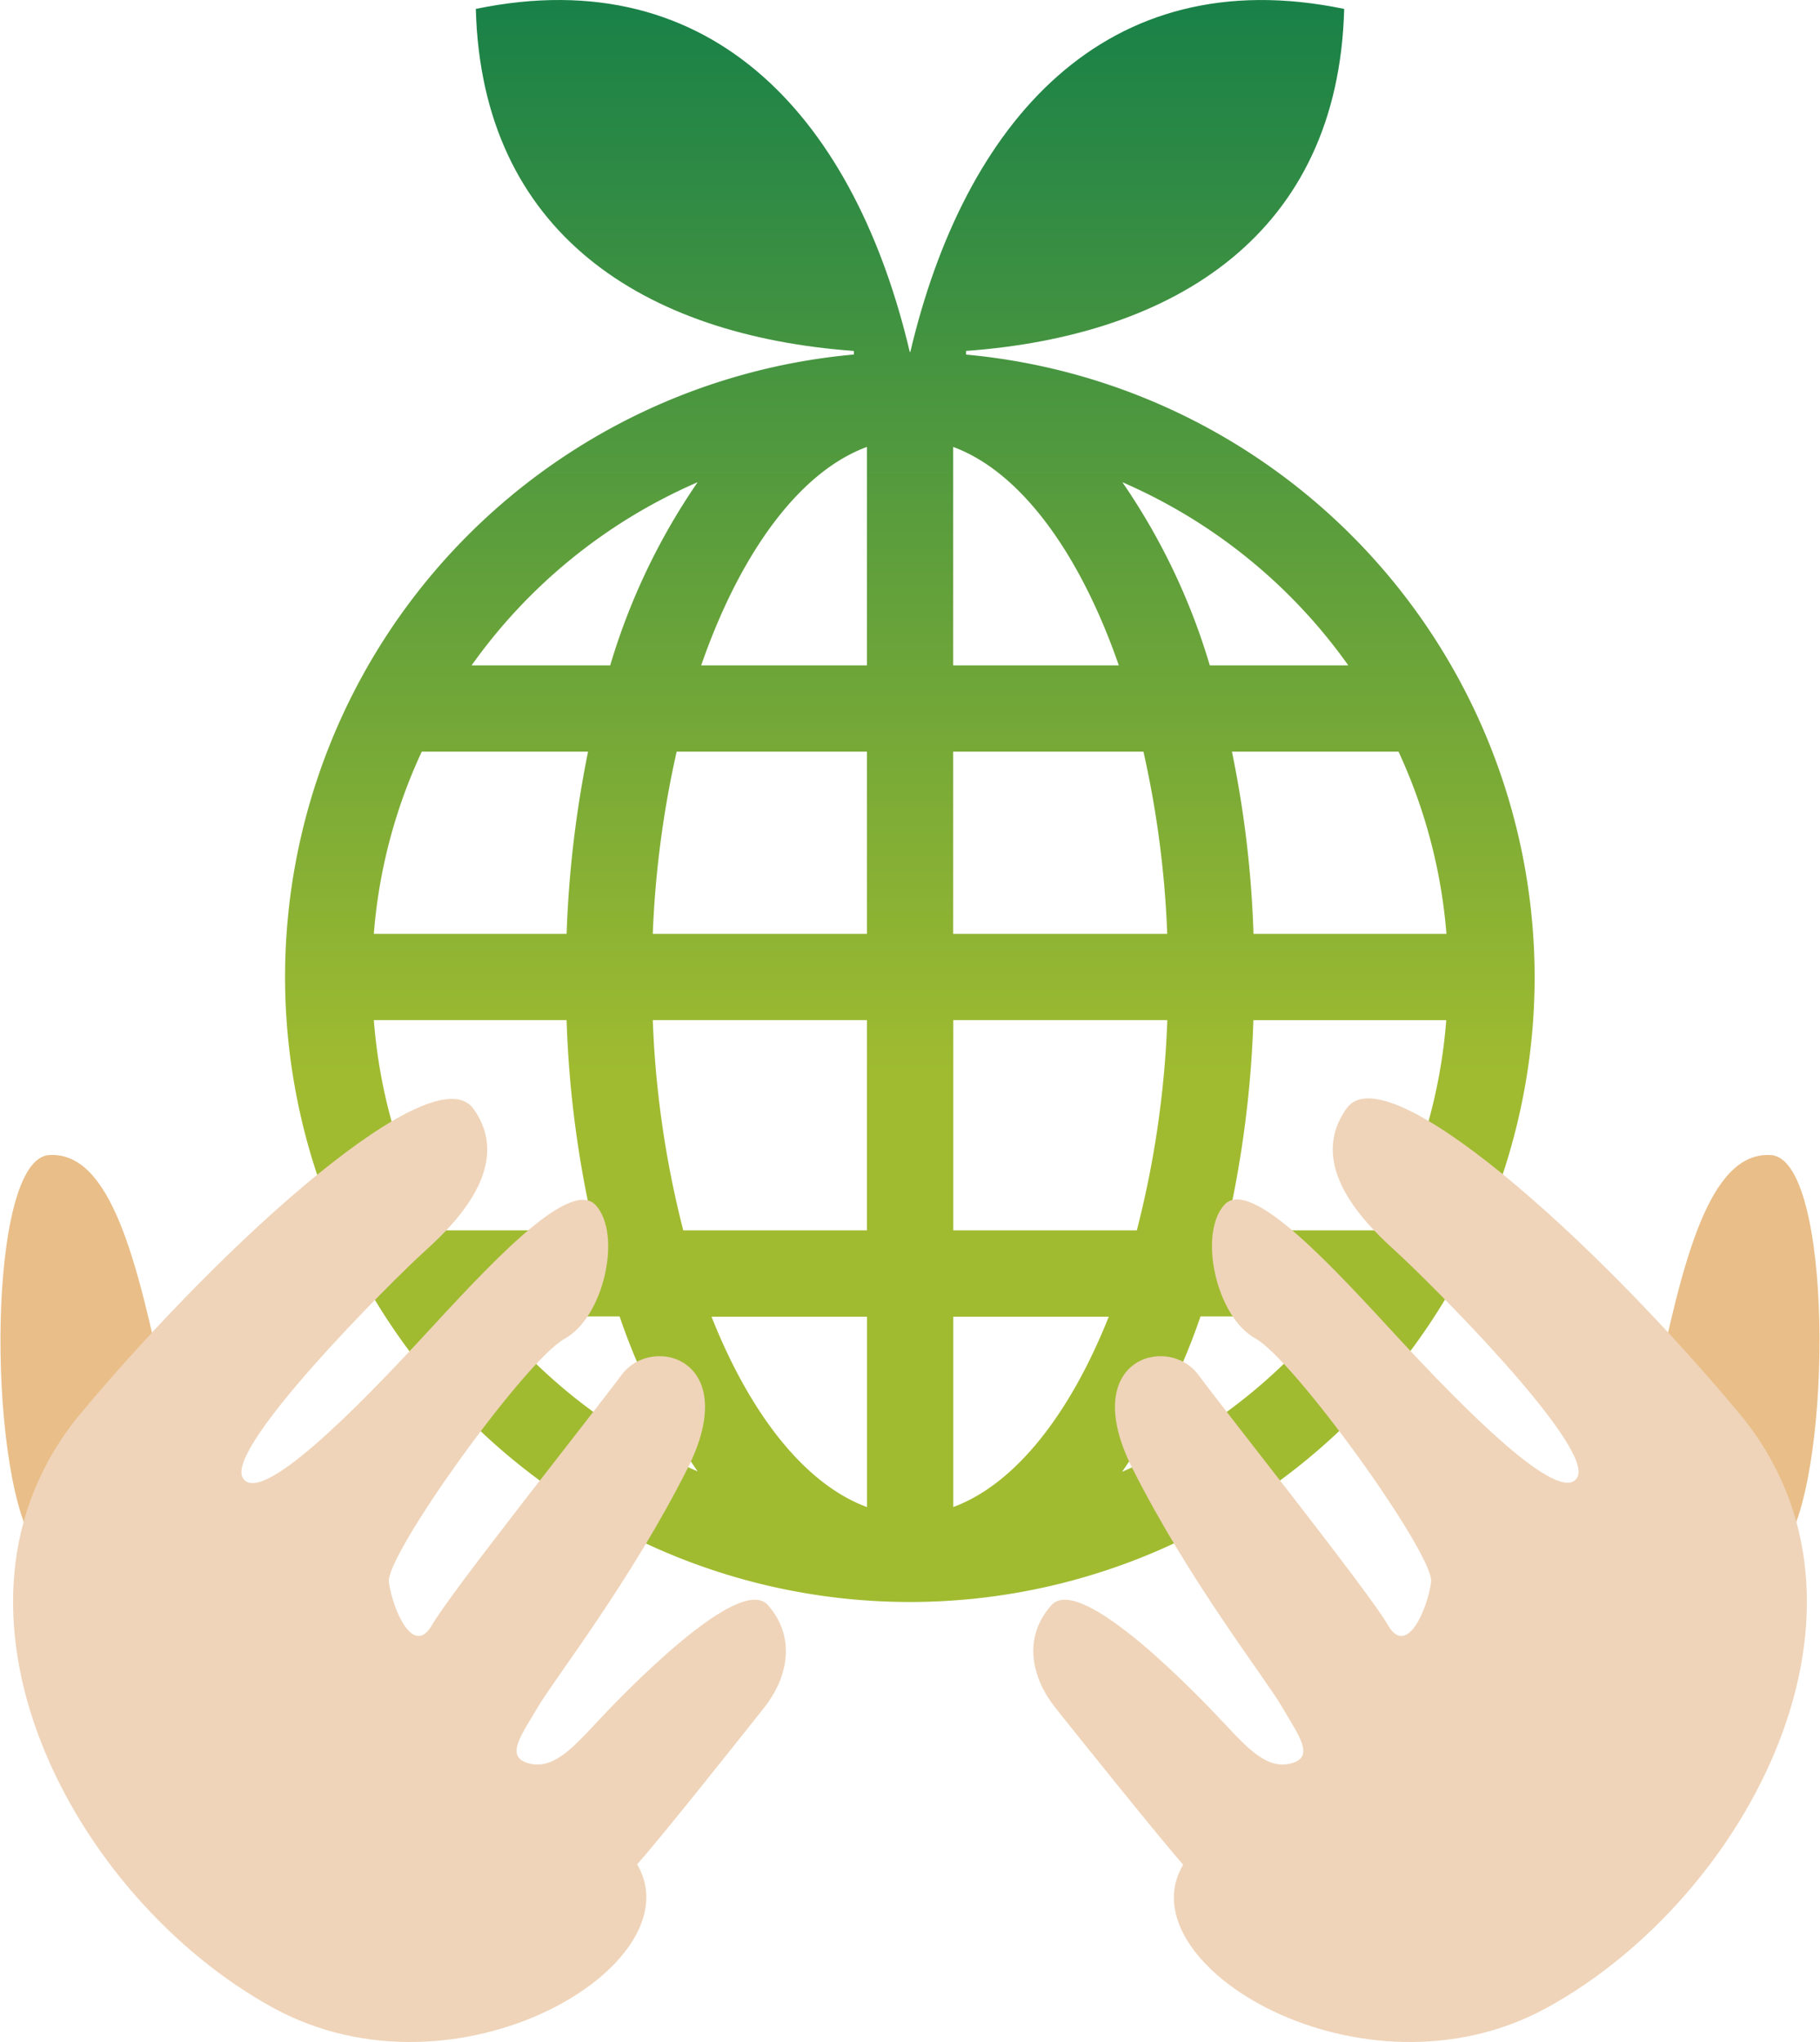 <svg xmlns="http://www.w3.org/2000/svg" xmlns:xlink="http://www.w3.org/1999/xlink" width="189.87" height="212.96" viewBox="0 0 189.87 212.96"><defs><style>.a{fill:url(#a);}.b{fill:url(#b);}.c{fill:#e9be88;}.d{fill:#efd4b9;}</style><linearGradient id="a" x1="94.94" y1="166.6" x2="94.94" y2="0.82" gradientUnits="userSpaceOnUse"><stop offset="0.33" stop-color="#a0bb30"/><stop offset="1" stop-color="#198148"/></linearGradient><linearGradient id="b" x1="94.93" y1="166.61" x2="94.93" y2="0.82" xlink:href="#a"/></defs><title>private_8</title><path class="a" d="M140.23.93c-25-5.18-39.68,11.94-45.29,35.9-5.62-24-20.31-41.08-45.3-35.9C50.26,24.37,67.23,35,89.08,36.6v2.69h11.7V36.6C122.64,35,139.62,24.37,140.23.93Z"/><path class="b" d="M94.94,36.71a65.18,65.18,0,1,0,65.16,65.18A65.26,65.26,0,0,0,94.94,36.71ZM39,106.39H59.11A111.35,111.35,0,0,0,62,128.31H45.41A55.39,55.39,0,0,1,39,106.39Zm60.44-37V46.61c7,2.58,13.19,11,17.28,22.78Zm19.85,9a104.24,104.24,0,0,1,2.48,19H99.44v-19ZM90.44,46.61V69.39H73.15C77.23,57.65,83.41,49.19,90.44,46.61Zm0,31.78v19H68.1a105.11,105.11,0,0,1,2.49-19Zm-31.33,19H39a55.08,55.08,0,0,1,5-19H61.35A115.24,115.24,0,0,0,59.11,97.39Zm9,9H90.44v21.92H71.28A103.49,103.49,0,0,1,68.1,106.39Zm22.34,30.93v19.85c-6.43-2.36-12.17-9.62-16.22-19.85Zm9,19.85V137.32h16.22C111.6,147.55,105.86,154.81,99.44,157.17Zm0-28.86V106.39h22.33a102.85,102.85,0,0,1-3.18,21.92Zm31.32-21.92h20.11a55.54,55.54,0,0,1-6.4,21.92H127.89A112.9,112.9,0,0,0,130.76,106.39Zm0-9a111.08,111.08,0,0,0-2.25-19h17.38a55.75,55.75,0,0,1,5,19Zm9.9-28H126.21a67.4,67.4,0,0,0-9.12-19.1A56.4,56.4,0,0,1,140.66,69.39ZM72.78,50.29a67.67,67.67,0,0,0-9.12,19.1H49.2A56.41,56.41,0,0,1,72.78,50.29Zm-21.37,87H64.64a64.79,64.79,0,0,0,8.14,16.16A56.39,56.39,0,0,1,51.41,137.32Zm65.68,16.16a65,65,0,0,0,8.15-16.16h13.23A56.53,56.53,0,0,1,117.09,153.48Z"/><path class="c" d="M172.67,145.2c2.83-13.53,5.59-25.13,12.07-24.74s6.44,32.39,1.69,40.39-15.63-15.5-15.63-15.5"/><path class="d" d="M161.37,209.39c21-11.5,36.91-41.8,20.07-62-15.56-18.64-36.86-37.47-40.94-31.82s1.29,11.48,4.93,14.76,20.82,20.46,19.14,23.7-12-7.27-18.74-14.55c-6.47-7-15.36-16.86-18.1-13.83s-.87,11.67,3.23,13.93S149.68,162.2,149.3,165s-2.54,7.9-4.51,4.47-16.61-21.83-19.78-26.1-12.62-1.67-6.88,9.75C124.07,164.92,132,175,133.74,178s3.47,5.2,1,5.89-4.46-1.42-7-4.14-15-15.79-18.06-12.34-2,7.64.41,10.68,10.86,13.55,13.34,16.38C117.22,204.86,142.18,219.9,161.37,209.39Z"/><path class="c" d="M17.21,145.2c-2.85-13.53-5.6-25.13-12.08-24.74s-6.45,32.39-1.68,40.39,15.62-15.5,15.62-15.5"/><path class="d" d="M28.49,209.39c-21-11.5-36.9-41.8-20.06-62C24,128.79,45.29,110,49.37,115.61s-1.29,11.48-4.93,14.76-20.82,20.46-19.14,23.7,12-7.27,18.73-14.55c6.48-7,15.36-16.86,18.12-13.83s.86,11.67-3.25,13.93S40.19,162.2,40.57,165s2.54,7.9,4.5,4.47,16.62-21.83,19.79-26.1,12.62-1.67,6.88,9.75C65.8,164.92,57.9,175,56.13,178s-3.47,5.2-1,5.89,4.47-1.42,7-4.14,15-15.79,18-12.34,2,7.64-.41,10.68S69,191.6,66.47,194.43C72.65,204.86,47.69,219.9,28.49,209.39Z"/></svg>
